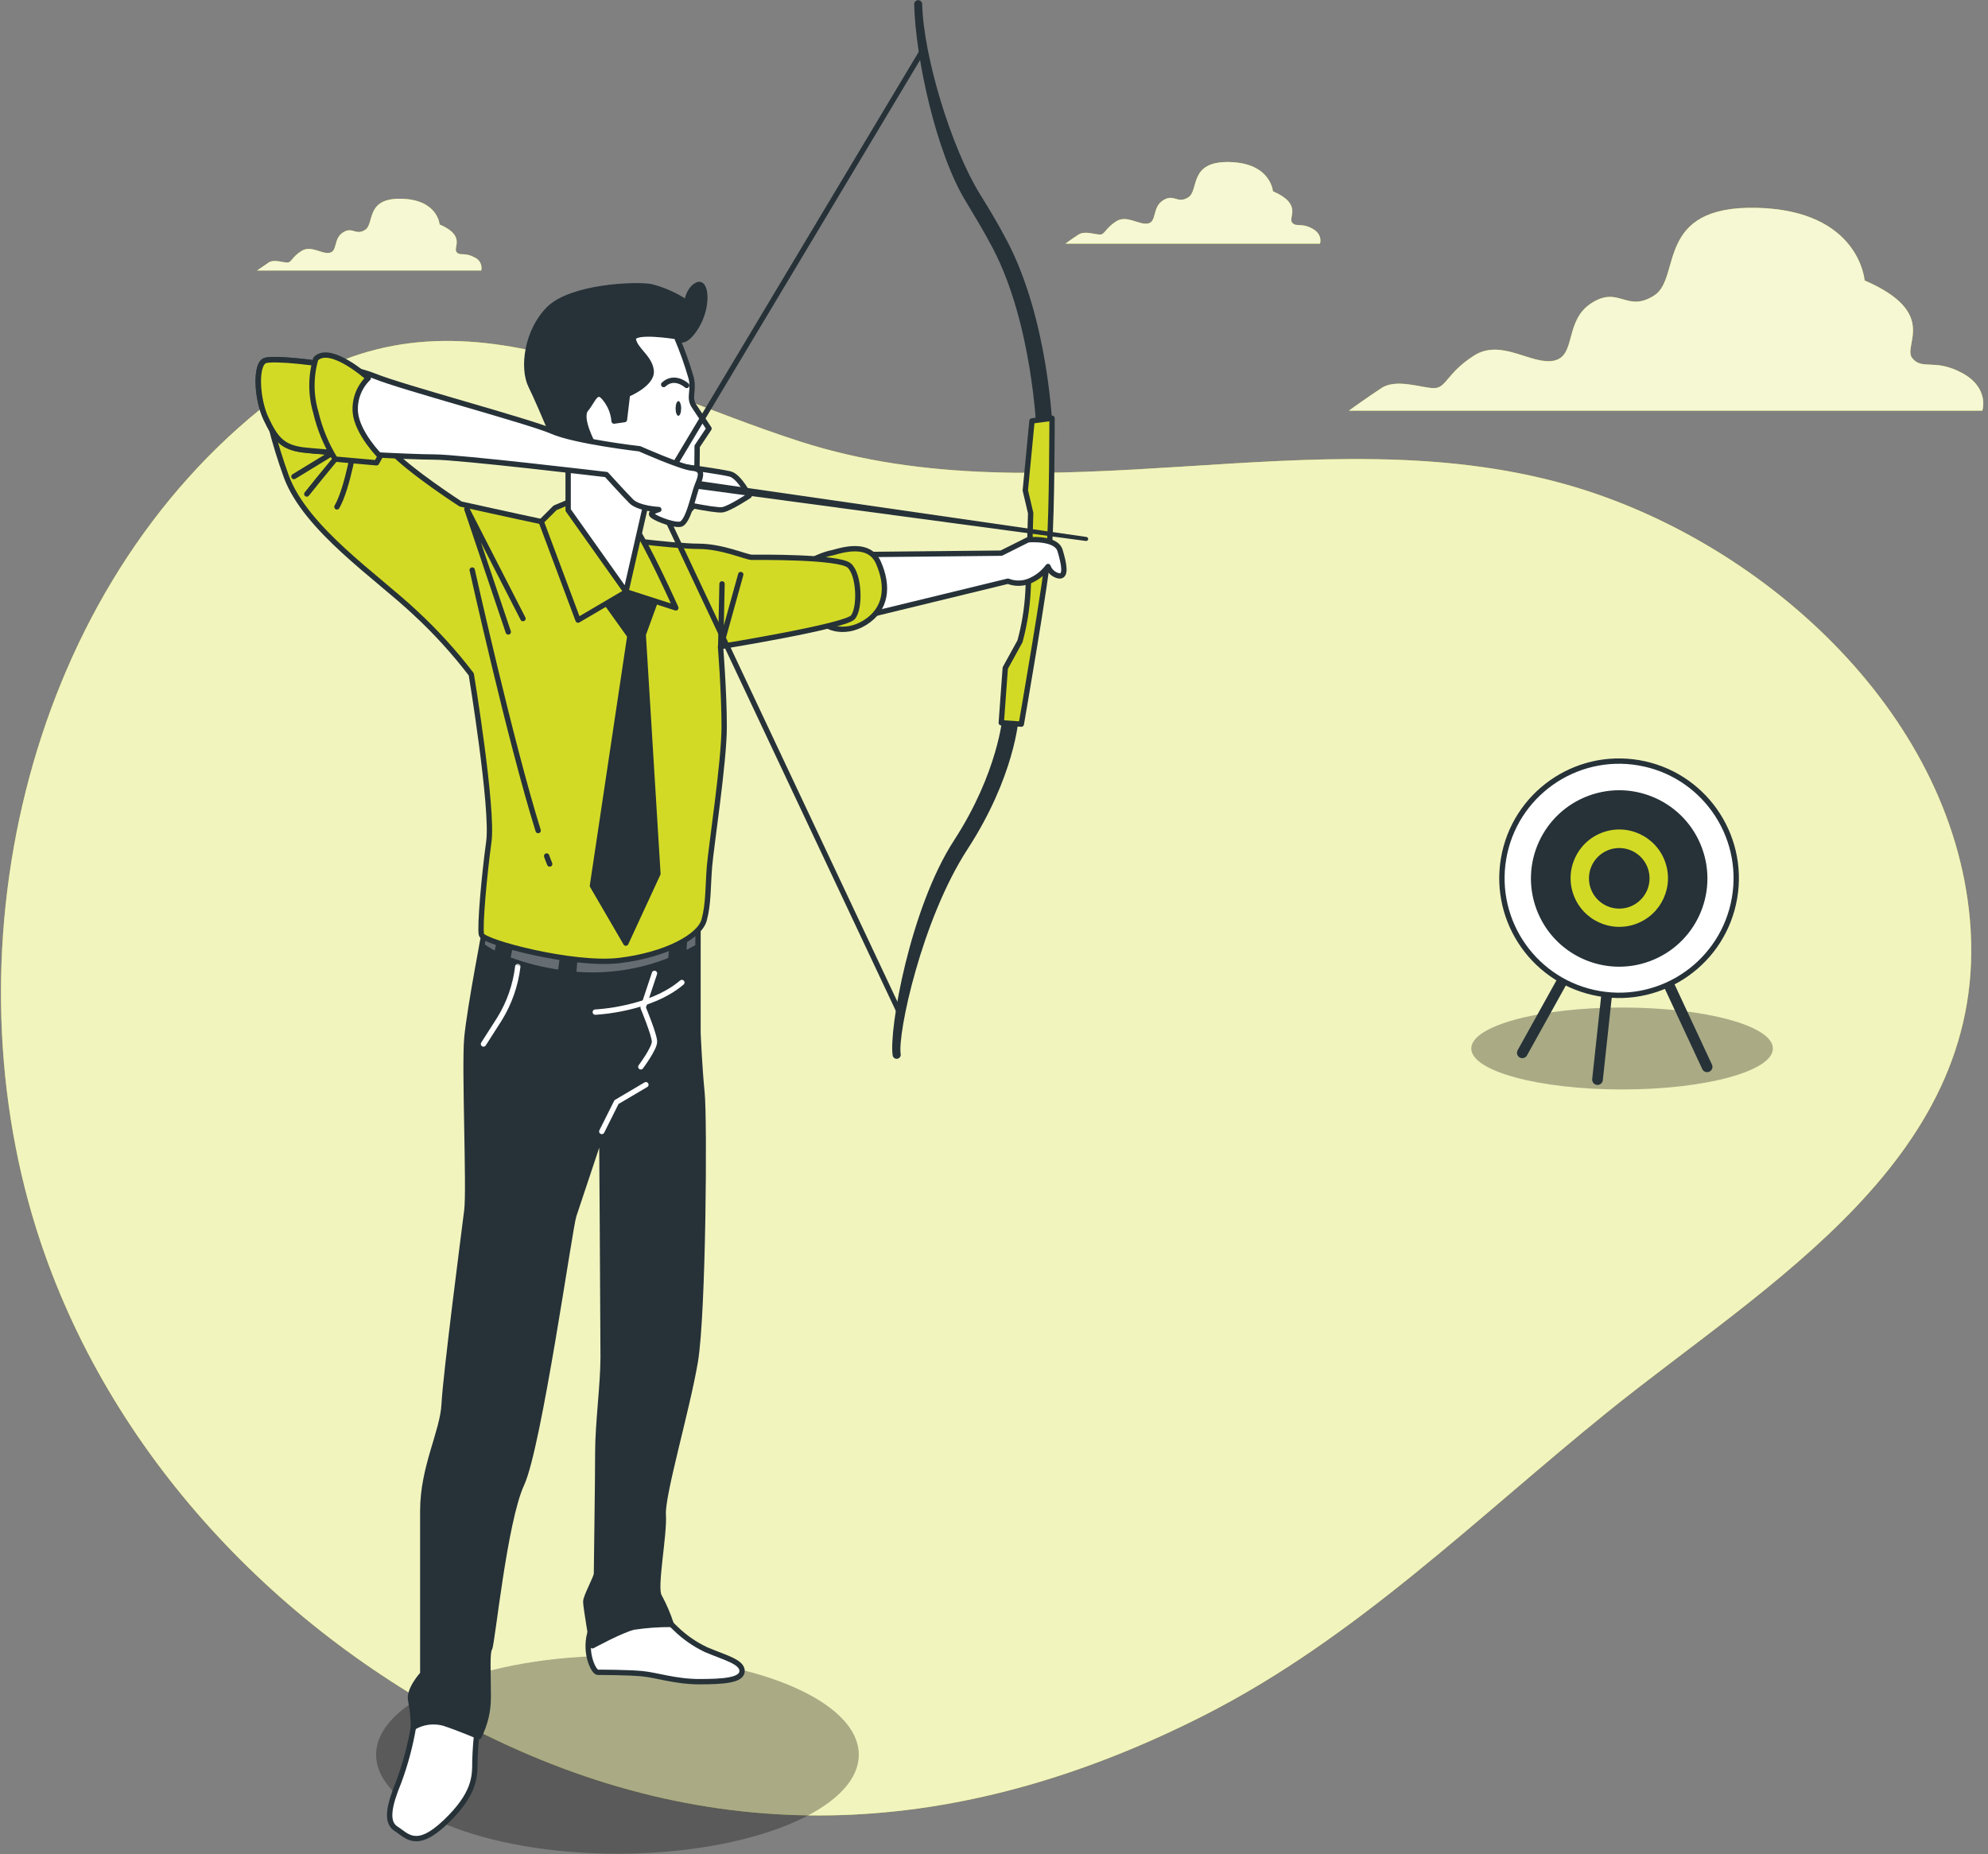 <svg width="372" height="347" viewBox="0 0 372 347" fill="none" xmlns="http://www.w3.org/2000/svg">
<rect x="0" y="0" width="372" height="347" fill="#808080" stroke="none"/>
<path d="M7.65 232.62C21.47 273.76 53.89 307.08 92.73 325.62C137.44 346.95 181.73 343.22 225.46 320.98C253.79 306.56 276.26 284.11 300.73 264.34C330.65 240.16 372.54 216.55 368.61 172.09C365.14 132.86 329.31 100.92 293.11 90.69C246.11 77.41 196.44 97.69 149.7 82.63C115.53 71.63 81.7 49.92 48.8 76.52C4.27 112.53 -10.26 179.35 7.65 232.62Z" fill="#D3DA26"/>
<path opacity="0.7" d="M7.65 232.62C21.47 273.76 53.89 307.08 92.73 325.62C137.44 346.95 181.73 343.22 225.46 320.98C253.79 306.56 276.26 284.11 300.73 264.34C330.65 240.16 372.54 216.55 368.61 172.09C365.14 132.86 329.31 100.92 293.11 90.69C246.11 77.41 196.44 97.69 149.7 82.63C115.53 71.63 81.7 49.92 48.8 76.52C4.27 112.53 -10.26 179.35 7.65 232.62Z" fill="white"/>
<path d="M367.19 69.83C362.03 67.02 359.69 69.36 357.82 67.02C355.95 64.68 362.97 58.58 348.91 52.49C348.91 52.49 347.97 39.37 328.76 38.9C309.55 38.43 314.7 52 309.54 55.3C304.38 58.6 302.98 53.43 297.83 56.71C292.68 59.99 295.01 66.55 290.83 67.49C286.65 68.43 280.98 63.27 275.83 66.55C270.68 69.83 270.67 72.64 268.33 72.64C265.99 72.64 261.33 70.77 258.49 72.64C255.65 74.51 252.4 76.86 252.4 76.86H370.94C370.94 76.86 372.34 72.64 367.19 69.83Z" fill="#D3DA26"/>
<g opacity="0.8">
<path d="M367.19 69.83C362.03 67.02 359.69 69.36 357.82 67.02C355.95 64.68 362.97 58.58 348.91 52.49C348.91 52.49 347.97 39.37 328.76 38.9C309.55 38.43 314.7 52 309.54 55.3C304.38 58.6 302.98 53.43 297.83 56.71C292.68 59.99 295.01 66.55 290.83 67.49C286.65 68.43 280.98 63.27 275.83 66.55C270.68 69.83 270.67 72.64 268.33 72.64C265.99 72.64 261.33 70.77 258.49 72.64C255.65 74.51 252.4 76.86 252.4 76.86H370.94C370.94 76.86 372.34 72.64 367.19 69.83Z" fill="white"/>
</g>
<path d="M245.54 42.77C243.46 41.64 242.54 42.58 241.77 41.64C241 40.7 243.84 38.25 238.19 35.8C238.19 35.8 237.81 30.52 230.08 30.33C222.35 30.14 224.43 35.61 222.36 36.93C220.29 38.25 219.72 36.17 217.64 37.49C215.56 38.81 216.51 41.49 214.82 41.83C213.13 42.17 210.82 40.13 208.82 41.45C206.82 42.77 206.74 43.9 205.82 43.9C204.9 43.9 203 43.15 201.82 43.9C200.64 44.65 199.38 45.6 199.38 45.6H247C247 45.6 247.61 43.9 245.54 42.77Z" fill="#D3DA26"/>
<g opacity="0.8">
<path d="M245.54 42.77C243.46 41.64 242.54 42.58 241.77 41.64C241 40.7 243.84 38.25 238.19 35.8C238.19 35.8 237.81 30.52 230.08 30.33C222.35 30.14 224.43 35.61 222.36 36.93C220.29 38.25 219.72 36.17 217.64 37.49C215.56 38.81 216.51 41.49 214.82 41.83C213.13 42.17 210.82 40.13 208.82 41.45C206.82 42.77 206.74 43.9 205.82 43.9C204.9 43.9 203 43.15 201.82 43.9C200.64 44.65 199.38 45.6 199.38 45.6H247C247 45.6 247.61 43.9 245.54 42.77Z" fill="white"/>
</g>
<path d="M88.73 48.15C86.9 47.15 86.07 47.99 85.41 47.15C84.75 46.31 87.23 44.15 82.26 42.01C82.26 42.01 81.93 37.37 75.13 37.2C68.33 37.03 70.13 41.84 68.34 43.01C66.55 44.18 66.02 42.34 64.19 43.5C62.36 44.66 63.19 46.98 61.71 47.31C60.23 47.64 58.23 45.82 56.4 46.98C54.57 48.14 54.58 49.14 53.75 49.14C52.92 49.14 51.26 48.48 50.27 49.14C49.28 49.8 48.11 50.63 48.11 50.63H90.05C90.166 50.127 90.097 49.599 89.854 49.143C89.612 48.688 89.213 48.335 88.73 48.15Z" fill="#D3DA26"/>
<g opacity="0.8">
<path d="M88.73 48.15C86.9 47.15 86.07 47.99 85.41 47.15C84.75 46.31 87.23 44.15 82.26 42.01C82.26 42.01 81.93 37.37 75.13 37.2C68.33 37.03 70.13 41.84 68.34 43.01C66.55 44.18 66.02 42.34 64.19 43.5C62.36 44.66 63.19 46.98 61.71 47.31C60.23 47.64 58.23 45.82 56.4 46.98C54.57 48.14 54.58 49.14 53.75 49.14C52.92 49.14 51.26 48.48 50.27 49.14C49.28 49.8 48.11 50.63 48.11 50.63H90.05C90.166 50.127 90.097 49.599 89.854 49.143C89.612 48.688 89.213 48.335 88.73 48.15Z" fill="white"/>
</g>
<path opacity="0.3" d="M303.53 203.91C319.115 203.91 331.75 200.476 331.75 196.24C331.75 192.004 319.115 188.57 303.53 188.57C287.944 188.57 275.31 192.004 275.31 196.24C275.31 200.476 287.944 203.91 303.53 203.91Z" fill="black"/>
<path d="M284.859 197.05L302.999 164.39L319.439 199.67" stroke="#263238" stroke-width="2" stroke-linecap="round" stroke-linejoin="round"/>
<path d="M303 164.39L298.93 202.06" stroke="#263238" stroke-width="2" stroke-linecap="round" stroke-linejoin="round"/>
<path d="M324.573 168.06C326.611 156.127 318.589 144.801 306.655 142.764C294.722 140.726 283.396 148.748 281.358 160.681C279.321 172.615 287.343 183.94 299.276 185.978C311.21 188.016 322.535 179.994 324.573 168.06Z" fill="white" stroke="#263238" stroke-linecap="round" stroke-linejoin="round"/>
<path d="M308.545 179.432C316.837 176.362 321.07 167.151 317.999 158.859C314.929 150.567 305.718 146.335 297.426 149.405C289.134 152.476 284.901 161.687 287.972 169.979C291.042 178.27 300.253 182.503 308.545 179.432Z" fill="#263238" stroke="#263238" stroke-linecap="round" stroke-linejoin="round"/>
<path d="M306.331 173.379C311.311 171.542 313.858 166.016 312.021 161.037C310.184 156.057 304.659 153.51 299.679 155.347C294.7 157.184 292.152 162.709 293.989 167.689C295.826 172.668 301.352 175.216 306.331 173.379Z" fill="#D3DA26" stroke="#263238" stroke-linecap="round" stroke-linejoin="round"/>
<path d="M302.999 169.56C305.854 169.56 308.169 167.246 308.169 164.39C308.169 161.535 305.854 159.22 302.999 159.22C300.144 159.22 297.829 161.535 297.829 164.39C297.829 167.246 300.144 169.56 302.999 169.56Z" fill="#263238" stroke="#263238" stroke-linecap="round" stroke-linejoin="round"/>
<path d="M195.451 82.28C195.06 82.28 194.684 82.127 194.404 81.855C194.124 81.582 193.961 81.211 193.951 80.82C193.951 80.62 193.201 60.65 185.781 46.47C184.051 43.16 182.371 40.47 180.781 37.78C175.221 28.78 171.321 10.99 171.061 0.78C171.061 0.581 171.14 0.39 171.28 0.249C171.421 0.109 171.612 0.03 171.811 0.03C172.009 0.03 172.2 0.109 172.341 0.249C172.482 0.39 172.561 0.581 172.561 0.78C172.811 10.61 178.011 27.62 183.331 36.27C184.991 38.96 186.701 41.74 188.471 45.14C196.211 59.94 196.951 79.94 196.981 80.79C196.991 81.186 196.845 81.57 196.573 81.859C196.302 82.147 195.927 82.317 195.531 82.33L195.451 82.28Z" fill="#263238"/>
<path d="M167.78 198.17C167.602 198.17 167.43 198.106 167.295 197.991C167.159 197.875 167.069 197.715 167.04 197.54C166.29 192.84 170.28 169.97 178.52 157.29C186.76 144.61 187.61 134.12 187.62 134.01C187.646 133.612 187.828 133.24 188.127 132.977C188.426 132.713 188.818 132.579 189.215 132.605C189.613 132.63 189.985 132.812 190.248 133.111C190.512 133.41 190.646 133.802 190.62 134.2C190.62 134.65 189.83 145.42 181.05 158.93C172.48 172.11 167.92 193.46 168.54 197.31C168.569 197.506 168.519 197.705 168.401 197.865C168.283 198.024 168.106 198.13 167.91 198.16L167.78 198.17Z" fill="#263238"/>
<path d="M193.11 78.78L191.86 91.78L192.86 96.03C192.86 96.03 192.61 105.78 192.36 110.78C192.186 113.907 191.684 117.008 190.86 120.03L188.11 125.03L187.36 135.28L191.11 135.53C191.11 135.53 195.86 108.28 196.36 102.03C196.86 95.78 196.86 78.28 196.86 78.28L193.11 78.78Z" fill="#D3DA26" stroke="#263238" stroke-linecap="round" stroke-linejoin="round"/>
<path opacity="0.3" d="M115.54 346.95C140.481 346.95 160.7 338.653 160.7 328.42C160.7 318.186 140.481 309.89 115.54 309.89C90.599 309.89 70.38 318.186 70.38 328.42C70.38 338.653 90.599 346.95 115.54 346.95Z" fill="black"/>
<path d="M77.36 323.28C76.763 326.774 75.842 330.206 74.61 333.53C72.86 337.78 72.11 341.03 74.11 342.28C76.11 343.53 77.86 346.28 83.36 341.03C88.86 335.78 88.86 332.53 88.86 329.78C88.91 327.606 89.077 325.436 89.36 323.28C89.36 323.28 81.86 319.53 77.36 323.28Z" fill="white" stroke="#263238" stroke-linecap="round" stroke-linejoin="round"/>
<path d="M125.611 304C125.611 304 125.941 304.35 126.501 304.87C128.146 306.461 130.041 307.772 132.111 308.75C135.611 310.25 138.861 311 138.861 312.75C138.861 314.5 135.361 314.75 130.861 314.75C126.361 314.75 122.861 313.5 120.111 313.25C117.361 313 112.611 313 111.861 313C111.111 313 109.361 309.5 110.361 305.75C111.361 302 118.611 300.25 120.861 301.5C123.111 302.75 125.611 304 125.611 304Z" fill="white" stroke="#263238" stroke-linecap="round" stroke-linejoin="round"/>
<path d="M90.861 173.28C90.861 173.28 87.861 188.78 87.361 194.28C86.861 199.78 87.861 222.53 87.361 226.53C86.861 230.53 83.361 257.53 83.111 262.78C82.861 268.03 79.111 274.53 79.111 282.78V313.28C79.111 313.28 76.361 316.28 76.861 318.28C77.191 319.926 77.358 321.601 77.361 323.28C78.218 322.772 79.17 322.443 80.159 322.315C81.147 322.186 82.151 322.259 83.111 322.53C86.111 323.53 89.611 325.03 89.611 325.03C90.792 322.708 91.393 320.135 91.361 317.53C91.361 313.03 91.111 309.28 91.611 308.53C92.111 307.78 94.361 284.78 97.611 277.78C100.861 270.78 106.611 229.78 107.361 227.53L112.611 211.78C112.611 211.78 112.861 249.03 112.861 254.03C112.861 259.03 111.861 266.53 111.861 271.78C111.861 277.03 111.611 293.78 111.611 294.53C111.611 295.28 109.611 298.78 109.611 299.78C109.611 300.78 110.861 308.03 110.861 308.03C110.861 308.03 116.361 305.03 118.611 304.53C120.928 304.184 123.268 304.017 125.611 304.03C125.022 302.215 124.269 300.458 123.361 298.78C122.361 297.28 124.361 287.28 124.111 283.53C123.861 279.78 128.611 263.78 130.111 254.78C131.611 245.78 131.861 209.53 131.361 204.53C130.861 199.53 130.611 193.28 130.611 193.28V173.28C130.611 173.28 123.861 178.53 110.111 175.03C96.361 171.53 91.361 170.28 90.861 173.28Z" fill="#263238" stroke="#263238" stroke-linecap="round" stroke-linejoin="round"/>
<path d="M112.61 211.77L115.36 206.27L120.86 203.02" stroke="white" stroke-linecap="round" stroke-linejoin="round"/>
<path d="M96.891 180.9C96.476 184.379 95.309 187.727 93.471 190.71L90.471 195.4" stroke="white" stroke-linecap="round" stroke-linejoin="round"/>
<path d="M122.47 182.18L120.34 188.58C120.34 188.58 122.47 193.7 122.47 194.97C122.47 196.24 119.91 199.67 119.91 199.67" stroke="white" stroke-linecap="round" stroke-linejoin="round"/>
<path d="M111.391 189.43C111.391 189.43 121.621 189 127.591 183.89" stroke="white" stroke-linecap="round" stroke-linejoin="round"/>
<g opacity="0.29">
<path d="M107.33 182.339C113.517 182.902 119.749 181.983 125.51 179.66L125.9 175.35C122.5 176.3 117.26 176.849 110.11 175.029C109.37 174.829 108.65 174.649 107.96 174.479L107.33 182.339Z" fill="white" stroke="#263238" stroke-linecap="round" stroke-linejoin="round"/>
<path d="M95 179.53C98.188 180.735 101.503 181.573 104.88 182.03L105.94 173.96C101.87 172.96 98.76 172.2 96.47 171.84L95 179.53Z" fill="white" stroke="#263238" stroke-linecap="round" stroke-linejoin="round"/>
<path d="M94.46 171.61C92.16 171.46 91.08 171.96 90.86 173.28L90.16 176.98C91.023 177.623 91.948 178.179 92.92 178.64L94.46 171.61Z" fill="white" stroke="#263238" stroke-linecap="round" stroke-linejoin="round"/>
<path d="M128.19 174.57L127.9 178.62C128.9 178.14 129.82 177.62 130.61 177.19V173.28C129.855 173.8 129.043 174.233 128.19 174.57Z" fill="white" stroke="#263238" stroke-linecap="round" stroke-linejoin="round"/>
</g>
<path d="M162.61 103.78L187.36 103.53L192.36 101.03C192.36 101.03 197.61 100.53 198.36 103.03C199.11 105.53 199.61 108.03 198.11 107.78C197.656 107.682 197.234 107.469 196.884 107.163C196.534 106.857 196.268 106.467 196.11 106.03C195.325 107.092 194.296 107.949 193.11 108.53C192.422 108.892 191.664 109.102 190.888 109.146C190.111 109.189 189.334 109.064 188.61 108.78L160.86 115.53C161.718 111.659 162.303 107.732 162.61 103.78Z" fill="white" stroke="#263238" stroke-linecap="round" stroke-linejoin="round"/>
<path d="M152.11 104.78C153.14 104.236 154.231 103.816 155.36 103.53C156.11 103.53 162.36 100.78 164.36 105.28C166.36 109.78 165.86 114.03 161.86 116.53C157.86 119.03 153.86 117.28 153.61 115.78C153.36 114.28 152.11 104.78 152.11 104.78Z" fill="#D3DA26" stroke="#263238" stroke-linecap="round" stroke-linejoin="round"/>
<path d="M48.76 70.25C49.736 76.707 51.351 83.051 53.58 89.19C57.2 99.01 70.58 107.96 77.69 114.68C81.517 118.215 85.03 122.076 88.19 126.22C88.19 126.22 92.33 151.36 91.47 157.56C90.61 163.76 89.74 173.56 90.09 174.95C90.44 176.34 107.31 180.81 115.92 179.77C124.53 178.73 130.92 175.3 131.76 172.2C132.6 169.1 132.45 166 132.76 162.2C133.07 158.4 135.51 142.57 135.51 136.02C135.51 129.47 134.82 121.02 134.82 121.02C134.82 121.02 158.24 117.23 159.62 115.51C161 113.79 160.83 107.59 158.93 105.86C157.03 104.13 141.71 104.31 140.68 104.31C139.65 104.31 135.17 102.25 130.68 102.25C126.19 102.25 112.08 100.53 110.19 99.84C107.24 98.904 104.234 98.156 101.19 97.6C97.06 96.74 86.19 94.33 86.19 94.33C86.19 94.33 76.89 88.33 73.1 84.33C69.31 80.33 64.66 75.2 58.46 72.27C52.26 69.34 49.45 67.15 48.76 70.25Z" fill="#D3DA26" stroke="#263238" stroke-linecap="round" stroke-linejoin="round"/>
<path d="M55 89.19L65.16 82.99C65.16 82.99 59.16 90.22 57.41 92.46" stroke="#263238" stroke-linecap="round" stroke-linejoin="round"/>
<path d="M66.49 82.47C66.49 82.47 65.12 91.26 63.05 94.87" stroke="#263238" stroke-linecap="round" stroke-linejoin="round"/>
<path d="M97.86 115.78L87.36 95.28L95.11 118.28" stroke="#263238" stroke-linecap="round" stroke-linejoin="round"/>
<path d="M135.11 109.28L134.86 121.05L138.61 107.53" stroke="#263238" stroke-linecap="round" stroke-linejoin="round"/>
<path d="M102.29 160.21C102.477 160.75 102.667 161.25 102.86 161.71" stroke="#263238" stroke-linecap="round" stroke-linejoin="round"/>
<path d="M88.36 106.69C88.36 106.69 95.49 138.75 100.7 155.45" stroke="#263238" stroke-linecap="round" stroke-linejoin="round"/>
<path d="M112.86 112.03L117.86 119.03L110.86 165.78L117.11 176.52L123.11 163.53L120.36 118.78L123.36 110.53L116.86 104.78L112.86 112.03Z" fill="#263238" stroke="#263238" stroke-linecap="round" stroke-linejoin="round"/>
<path d="M107.14 93.67L103.86 95.05L101.28 97.63L108.17 116.06L117.17 110.77L126.46 113.77C126.46 113.77 121.13 101.88 118.37 97.92C115.61 93.96 107.14 93.67 107.14 93.67Z" fill="#D3DA26" stroke="#263238" stroke-linecap="round" stroke-linejoin="round"/>
<path d="M126.57 63C126.57 63 127.68 65.22 130.17 61.34C132.66 57.46 132.17 52.46 130.45 53.34C128.73 54.22 128.51 56.67 128.51 56.67C126.48 55.292 124.227 54.277 121.85 53.67C118.85 53.11 106.85 53.67 102.7 57.83C98.55 61.99 97.7 68.93 99.37 72.26C101.04 75.59 106.31 88.35 106.31 88.35C106.31 88.35 111.31 86.41 114.36 85.35C117.41 84.29 122.94 75.35 123.5 70.35C124.06 65.35 123.79 65.35 123.79 65.35L126.57 63Z" fill="#263238" stroke="#263238" stroke-linecap="round" stroke-linejoin="round"/>
<path d="M126.571 63C127.653 65.53 128.578 68.125 129.341 70.77C129.901 73.27 128.791 74.38 129.901 76.04L132.671 80.21L130.451 83.54C130.451 83.54 130.451 91.54 130.171 93.25C130.151 93.656 130.046 94.055 129.865 94.419C129.683 94.783 129.427 95.106 129.114 95.367C128.801 95.627 128.437 95.819 128.046 95.932C127.655 96.044 127.244 96.074 126.841 96.02C124.774 95.861 122.73 95.489 120.741 94.91L117.131 110.73L106.311 95.47V88.25L111.031 83.25C111.031 83.25 108.251 78.25 109.641 76.59C111.031 74.93 111.581 72.43 113.251 74.65C114.208 75.839 114.786 77.288 114.911 78.81L116.851 78.53L117.411 73.81C117.411 73.81 122.131 71.87 121.851 69.37C121.571 66.87 118.851 65.49 118.521 63.55C118.191 61.61 126.571 63 126.571 63Z" fill="white" stroke="#263238" stroke-linecap="round" stroke-linejoin="round"/>
<path d="M128.49 72.14C128.49 72.14 126.25 70.07 124.19 71.97" stroke="#263238" stroke-linecap="round" stroke-linejoin="round"/>
<path d="M127.46 76.45C127.46 77.21 127.23 77.82 126.94 77.82C126.65 77.82 126.42 77.21 126.42 76.45C126.42 75.69 126.66 75.07 126.94 75.07C127.22 75.07 127.46 75.69 127.46 76.45Z" fill="#263238"/>
<path d="M172.45 9.78L122.78 92.78L168.45 189.77" stroke="#263238" stroke-linecap="round" stroke-linejoin="round"/>
<path d="M140.181 92.78C140.181 92.78 136.601 95.17 135.181 95.41C133.761 95.65 125.181 93.74 125.181 93.74L127.571 87.28C127.571 87.28 134.981 88.28 136.651 88.72C138.321 89.16 140.181 92.78 140.181 92.78Z" fill="white" stroke="#263238" stroke-linecap="round" stroke-linejoin="round"/>
<path d="M203.251 101.25H203.191L130.451 91.48C130.267 91.438 130.106 91.329 129.999 91.174C129.893 91.019 129.848 90.829 129.875 90.643C129.901 90.457 129.997 90.287 130.142 90.168C130.288 90.049 130.473 89.989 130.661 90L203.301 100.5C203.4 100.515 203.489 100.568 203.549 100.649C203.609 100.729 203.635 100.83 203.621 100.93C203.606 101.018 203.562 101.099 203.494 101.157C203.426 101.216 203.34 101.249 203.251 101.25Z" fill="#263238"/>
<path d="M119.71 84C119.71 84 127.46 87.45 129.52 87.62C131.58 87.79 131.25 89 130.52 90.72C129.79 92.44 128.8 97.95 127.25 98.13C125.7 98.31 121.91 96.75 121.91 96.23C121.91 95.71 123.28 95.37 123.28 95.37C123.28 95.37 119.5 95.2 118.12 93.82C116.74 92.44 113.47 88.82 113.47 88.82C113.47 88.82 85.91 85.54 81.27 85.54C76.63 85.54 60.6 84.68 56.64 84.17C52.68 83.66 51.47 81.93 49.75 78.31C48.03 74.69 47.68 68.15 49.58 67.46C51.48 66.77 65.08 68.32 70.07 70.39C75.06 72.46 99 78.83 103.31 80.72C107.62 82.61 119.71 84 119.71 84Z" fill="white" stroke="#263238" stroke-linecap="round" stroke-linejoin="round"/>
<path d="M67.09 85C66.244 82.885 65.526 80.721 64.94 78.52C64.22 75.64 65.09 71.43 65.69 69.14C59.61 67.78 51.09 66.97 49.62 67.5C47.72 68.19 48.07 74.73 49.79 78.35C51.51 81.97 52.72 83.69 56.68 84.21C58.44 84.43 62.61 84.72 67.09 85Z" fill="#D3DA26" stroke="#263238" stroke-linecap="round" stroke-linejoin="round"/>
<path d="M59.09 67.15C58.131 70.414 58.131 73.885 59.09 77.15C59.815 80.253 61.037 83.218 62.71 85.93L70.46 86.62L71.14 85.41C71.14 85.41 66.84 81.11 66.49 77.15C66.398 75.974 66.568 74.792 66.986 73.689C67.404 72.586 68.061 71.589 68.91 70.77C68.91 70.77 61.85 64.39 59.09 67.15Z" fill="#D3DA26" stroke="#263238" stroke-linecap="round" stroke-linejoin="round"/>
</svg>
